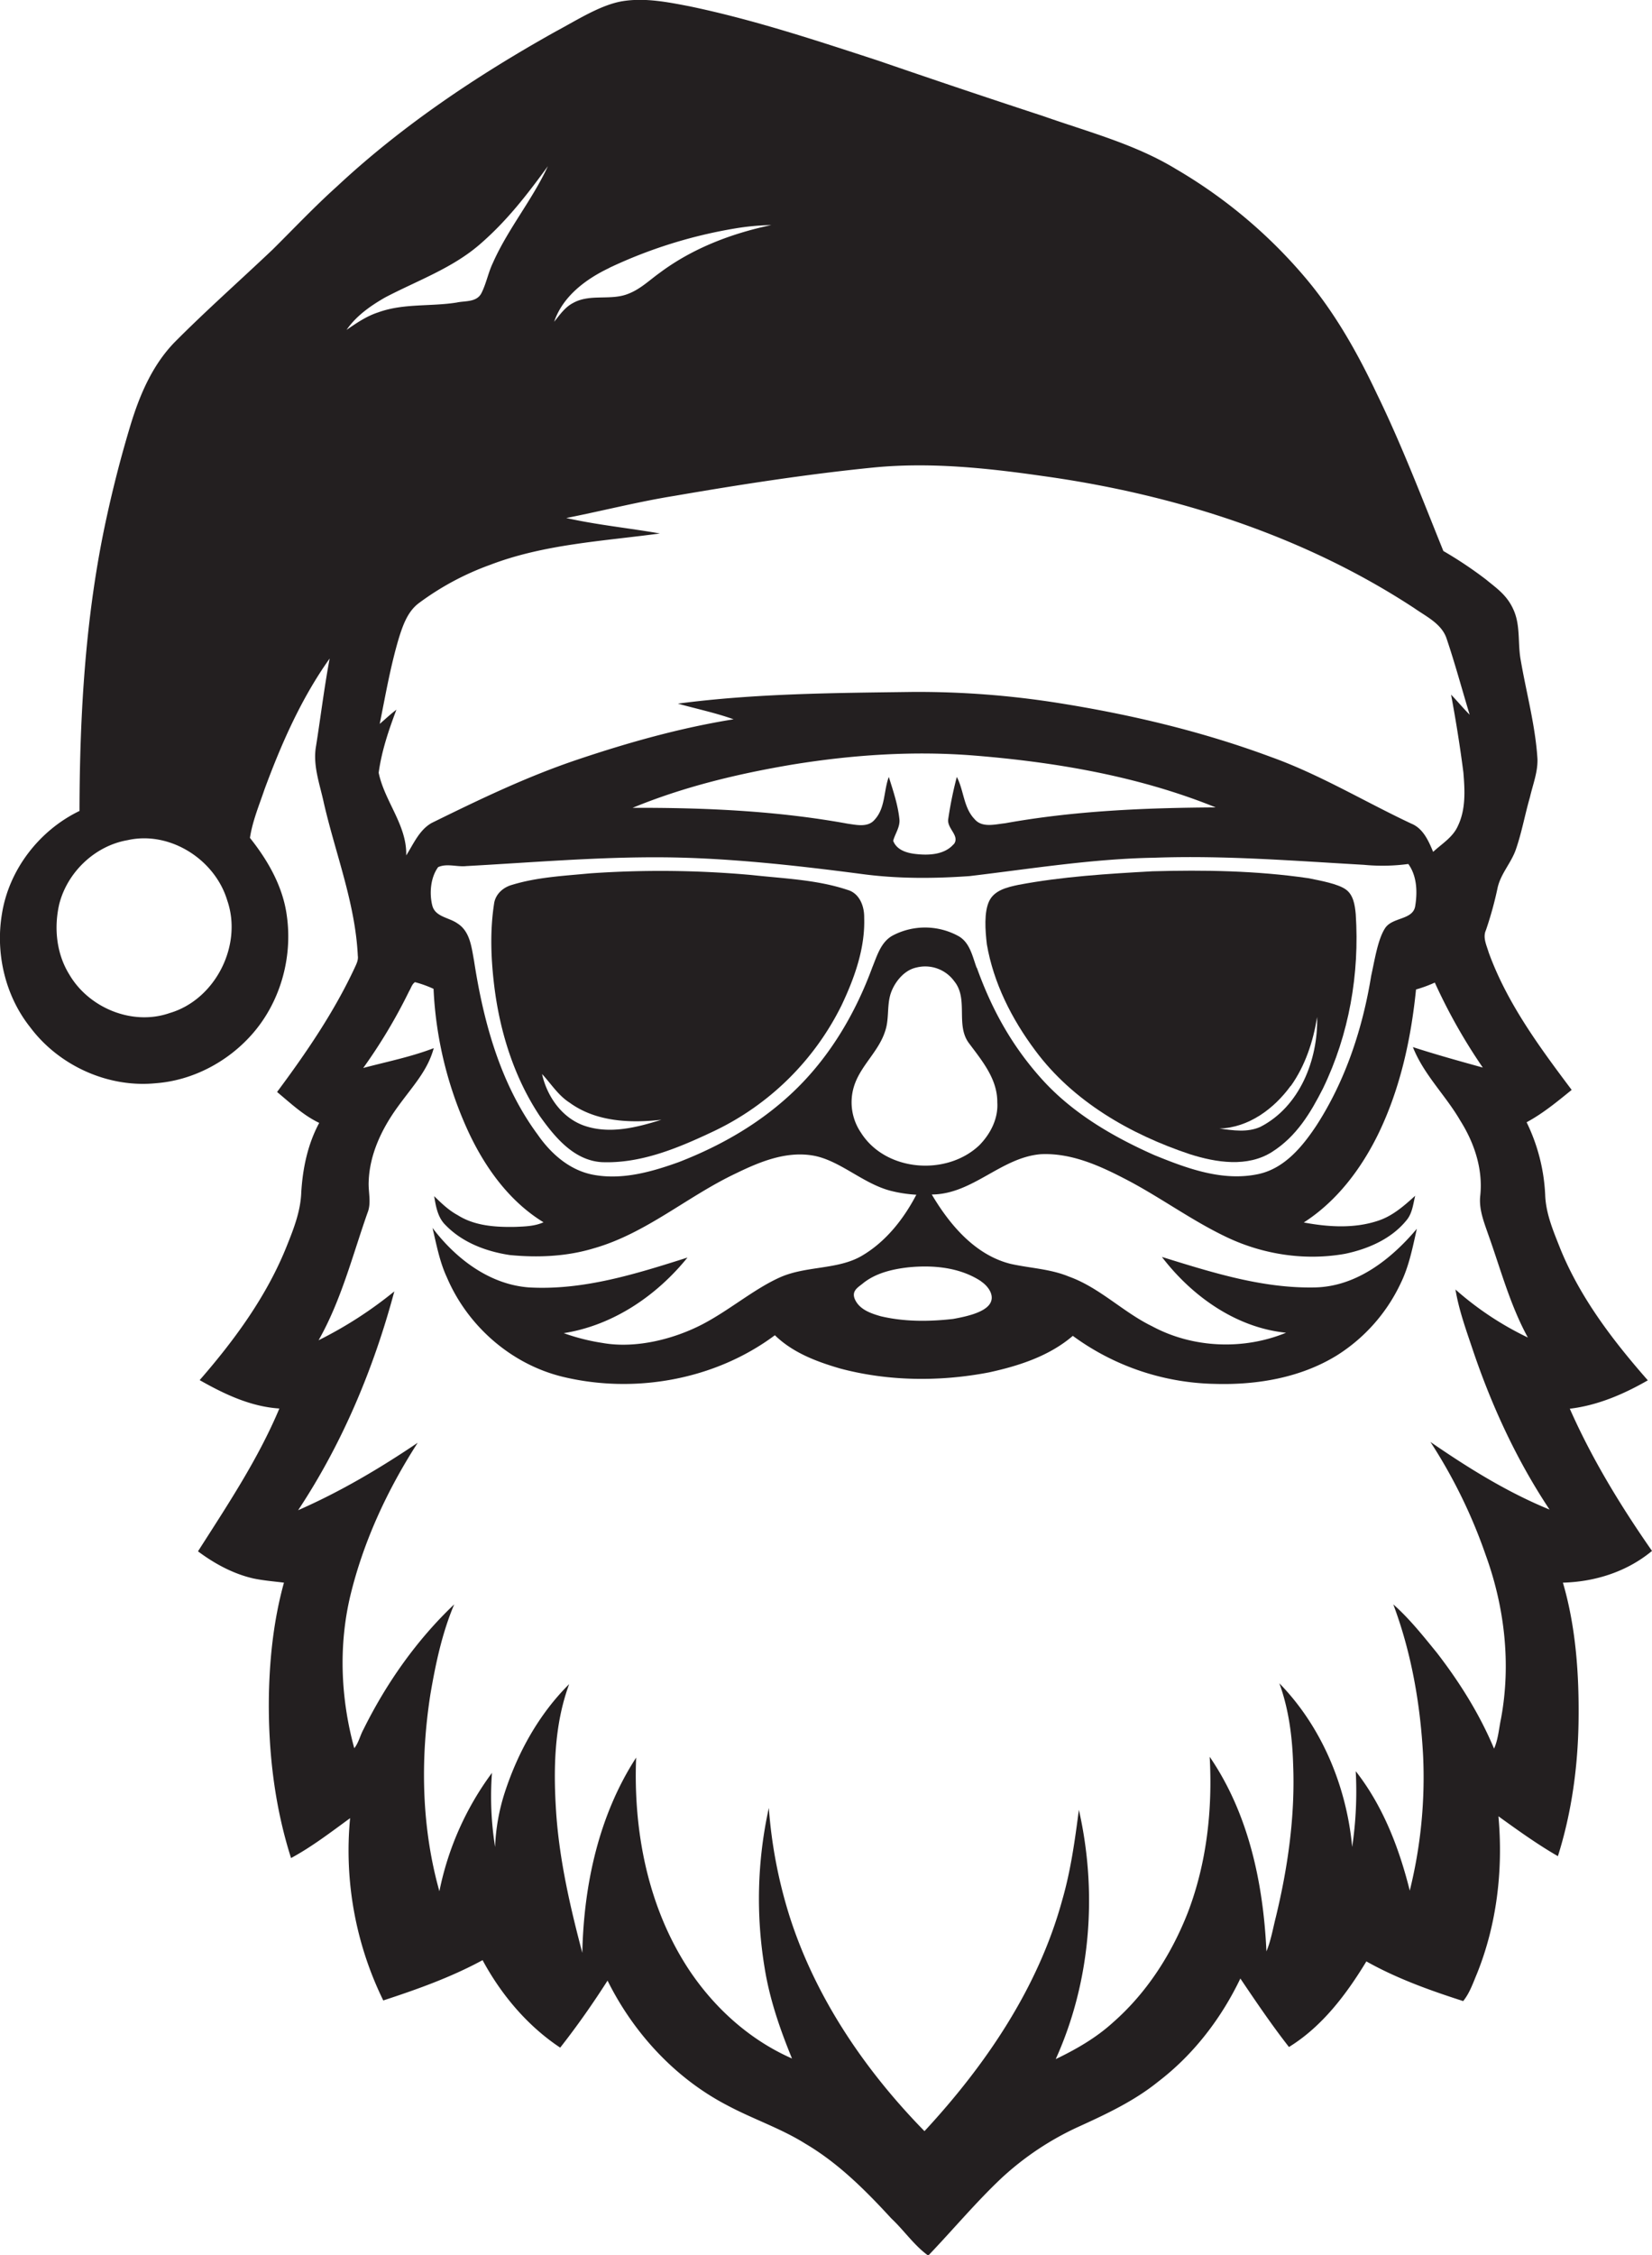<svg id="Layer_1" data-name="Layer 1" xmlns="http://www.w3.org/2000/svg" viewBox="0 0 791.8 1080"><title>biseeise_Black_SANTA_flat_black_logo_White_background_754e9ca5-3f50-4799-a0f9-bb92ad8cb632</title><path d="M570.3,552.8c12.6,4,27.6,6.4,39.4-1.1s18.5-18.8,24.4-30.4c12.5-25.8,17.6-54.9,15.7-83.5-0.4-4.3-1.1-9.3-4.9-11.9s-11.8-4.1-17.9-5.3c-24.7-3.6-49.8-4-74.7-3.3-21.5,1.2-43,2.5-64.2,6.5-5.2,1.1-11.5,2.5-14,7.8s-1.9,13.9-1.1,20.7c3.2,18.5,11.9,35.7,23.1,50.7C514.2,527.5,541.8,543.3,570.3,552.8Zm48.4-32.7c6.9-9.7,10.7-21.3,12.6-33,0.5,20.4-8.3,42.9-27.2,52.6-6.2,2.8-13.2,1.7-19.6.8C598.4,540.1,610.6,531.1,618.6,520.1Z" fill="#231f20"/><path d="M791.8,742.8c-15-21.5-28.8-44.1-39.4-68.1,13.4-1.6,25.9-7,37.4-13.6-16.7-19-32.3-39.4-41.9-62.9-3.3-8.4-7-16.8-7.3-26a88.2,88.2,0,0,0-8.9-34.7c7.8-4.2,14.7-9.9,21.6-15.5-15.4-20.5-31-41.6-39.8-65.9-1-3.4-2.9-7.1-1.3-10.6a173,173,0,0,0,5.6-20.3c1.5-6.8,6.6-12,8.8-18.5,2.8-8.1,4.3-16.6,6.7-24.9,1.4-6.1,3.8-12,3.6-18.3-1-16-5.3-31.5-8-47.2-1.5-7.8-.1-16.1-3.2-23.6s-8.2-10.8-13.4-15.1a193.5,193.5,0,0,0-20.5-13.7c-10.2-25.2-19.9-50.7-31.8-75.1-9.3-19.7-20.1-38.9-34.2-55.6A238.9,238.9,0,0,0,563.7,81C544,69,521.6,63.2,500,55.6q-39.7-13-79.2-26.6c-29.8-9.7-59.6-19.6-90.4-26-10.4-2-21-4.1-31.6-2.5s-22,9-32.5,14.6C228.9,36,192.9,60,161.5,89.3c-10.7,9.6-20.6,20.1-30.8,30.2-15.6,14.8-31.8,29.1-47,44.4C72.9,175,66.8,189.5,62.4,204.1s-8.1,29-11.3,43.7C41,293.9,38.2,341.3,38.1,388.4,18.8,397.7,4.2,416.6.9,437.9c-3.1,18.8,1.6,39,13.5,54,13.8,18.5,37.4,29.2,60.3,26.9,17.5-1.3,34.2-10.1,45.8-23.1,13.7-15.3,19.8-36.7,17-56.9-1.8-14-9-26.6-17.7-37.5,1.2-8,4.4-15.6,7-23.3,8.1-21.9,17.6-43.5,31.2-62.6-2.6,13.9-4.3,27.9-6.5,41.8-1.7,9.3,1.8,18.4,3.7,27.3,5.6,24.4,15.1,48.1,16.3,73.3,0.3,1.9-.6,3.8-1.4,5.5-9.9,21.3-23.3,40.9-37.3,59.7,6.4,5.3,12.6,11.2,20.2,14.8-5.5,10.2-7.9,21.7-8.6,33.2-0.3,8.9-3.5,17.2-6.8,25.4-9.5,24-25,45.2-41.9,64.6,11.8,6.7,24.4,12.7,38.2,13.6-10.2,24.3-24.9,46.3-39,68.4,7.9,5.9,16.9,10.8,26.6,13,4.8,1,9.8,1.4,14.6,2-4.8,17.3-6.8,35.3-7.2,53.2-0.5,26.5,2.5,53.3,10.6,78.7,10-5.4,19.1-12.4,28.3-19.1a163.2,163.2,0,0,0,15.9,87.3c16.2-5.3,32.5-11.1,47.6-19.3,8.9,16.5,21.5,31.5,37.2,41.9,8.1-10.3,15.6-21,22.7-32.1,12.4,25,32.3,46.7,57.3,59.7,12.3,6.6,25.7,11,37.5,18.4,15.8,9.3,28.9,22.4,41.2,35.8,6.1,5.7,10.9,12.9,17.7,17.8,11.8-12.3,22.7-25.4,35.1-37.1a139.7,139.7,0,0,1,36.7-24.5c13.4-6.1,26.9-12.4,38.4-21.7,16.9-12.9,30.2-30.2,39.4-49.4,7.5,11.1,15,22.2,23.3,32.8,15.9-9.8,27.5-25.2,37.1-41,14.6,8.2,30.5,13.9,46.4,19,3.1-3.8,4.7-8.6,6.6-13.1,9.6-23.8,12.6-50,10.3-75.4,9.3,6.7,18.6,13.4,28.5,19.1,6.6-20.9,9.6-42.9,9.9-64.7s-1.2-44.8-7.5-66.3C764.6,757.6,779.9,752.7,791.8,742.8ZM81.3,485.2c-17.8,6.2-38.7-2.4-48.1-18.5-6.2-10-7.4-22.4-4.8-33.7,3.9-15.3,17.1-27.9,32.7-30.6,20.3-4.6,41.9,9.2,47.8,28.8C116.4,452.7,103.2,478.8,81.3,485.2ZM499.9,228c62.7,8.7,124.8,28.4,178,63.3,5.7,4,13,7.4,15.4,14.4,4.1,12.1,7.4,24.4,11.1,36.6-3.1-3.1-5.9-6.5-8.9-9.6,2.3,12.4,4.3,24.8,5.9,37.3,0.7,8.5,1.2,17.6-2.6,25.5-2.4,5.5-7.7,8.6-11.9,12.5-2.2-5.3-4.8-11.2-10.4-13.5-22.4-10.5-43.8-23.5-67.2-31.9-32.8-12.2-66.9-20.3-101.4-25.8a429.1,429.1,0,0,0-70.6-5.4c-37.5.5-75.2,0.7-112.4,5.6,8.9,2.5,18.1,4.4,26.7,7.5-25.5,4.1-50.4,11.1-74.8,19.3s-47,19.1-69.8,30.3c-6,3.3-8.8,10.1-12.3,15.6,0.4-14.5-10.4-25.9-13.2-39.6,1.4-10.4,4.8-20.4,8.5-30.2-2.8,2.1-5.3,4.5-8,6.8,2.8-13.9,5.2-27.9,9.3-41.5,1.9-6,4.2-12.4,9.4-16.3A132.6,132.6,0,0,1,235,270.5c25.9-9.9,54-11.3,81.3-15-15-2.6-30.1-4.1-44.9-7.4,17.3-3.4,34.4-7.8,51.8-10.6,31.4-5.4,62.9-10.3,94.6-13.5C445.2,221.2,472.7,224.1,499.9,228ZM412.6,542.4a25.8,25.8,0,0,1-2.8-23.5c3.4-9.1,11.4-15.6,14.4-24.9,1.9-5.4,1-11.2,2.3-16.7s6.1-12.5,12.7-13.9a17.2,17.2,0,0,1,18.2,6.6c6.9,8.5.5,20.9,7,29.6S478.1,516.9,478,528c0.5,7.8-3.3,15.1-8.6,20.5C453.7,563.4,424.4,561.2,412.6,542.4Zm57.6,71.3c3.5,2.3,7,7.1,4,11.1s-11.3,5.8-17.4,6.9c-11.5,1.3-23.3,1.4-34.7-1.3-4.5-1.3-9.6-3-12-7.4s0.8-6.2,3.2-8.1c6.1-5.1,14.2-7,21.9-7.9C447.1,605.8,460,606.9,470.3,613.7Zm-2.1-150.2c-2-5.4-3.2-12-8.6-15.1a33.3,33.3,0,0,0-31.7-.3c-5.6,3.1-7.4,9.6-9.7,15.2-7.9,21.5-19.7,41.7-36,57.8s-35.9,27.4-56.8,35.5c-13.1,4.7-27.2,8.7-41.2,6-11.2-2.2-20.1-10.1-26.4-19.2-17.9-24.2-26-54-30.5-83.3-1.2-6.4-1.9-14-7.9-17.8-4-2.9-10.7-3.1-12.1-8.6s-1-13.2,2.8-18.4c4.2-1.9,9.1,0,13.5-.5,31.2-1.7,62.5-4.4,93.8-4.2s64.5,3.9,96.5,8.1c16.8,2.2,34,2.1,50.9.9,29.5-3.5,58.9-8.3,88.6-8.8,33.5-1.2,67,1.5,100.4,3.4a92.4,92.4,0,0,0,21.3-.4c4.2,5.8,4.4,13.5,3.3,20.2s-10.9,5.2-14.4,10.5-5,15.2-6.7,22.9c-4.1,25.2-12.3,50.1-26.2,71.6-6.7,10.1-15.3,20.6-27.8,23.3-17.2,3.7-34.3-2.7-50-9.1-19.8-8.8-39.1-20-53.8-36.3S475.2,483,468.2,463.5Zm-11-59.2c-4.2,4.9-11.4,5.4-17.4,4.8-4.5-.4-9.8-1.7-11.6-6.4,0.9-3.4,3.3-6.5,3-10.2-0.7-7-3-13.7-5.1-20.4-2.5,6.7-1.6,14.9-6.8,20.5-3.2,3.8-8.6,2.5-12.9,1.9-34-6.2-68.6-7.7-103.1-7.6,24.5-10.1,50.4-16.3,76.5-20.7,28.9-4.7,58.4-6.7,87.7-4.3,39.3,3.2,78.7,10,115.3,24.8-33.8.2-67.7,1.6-101,7.6-4.8.5-11,2.3-14.6-2-5.3-5.5-5.1-13.7-8.5-20.2a183.3,183.3,0,0,0-4.1,20.1C453.7,396.8,460.2,400.2,457.2,404.3Zm-165.1-276a228.5,228.5,0,0,1,60.4-18.9,116.8,116.8,0,0,1,17.3-1.6c-19.1,4-37.7,11.1-53.4,22.8-4.9,3.5-9.3,7.8-14.9,10-8.5,3.6-18.5-.1-26.7,4.5-3.9,2-6.4,5.7-9.1,9C269.8,141.8,280.9,133.6,292.1,128.3ZM166.1,158c4.7-6.8,11.6-11.6,18.6-15.6,15.3-8,32-13.9,45.2-25.3s22.9-24.1,32.7-37.5c-7.5,16.2-19.2,30.1-26.4,46.4-2.2,4.6-3.1,9.7-5.4,14.3s-7.9,3.7-11.9,4.6c-12.5,2-25.5.3-37.6,4.7C175.7,151.4,170.9,154.7,166.1,158Zm546,586.8c9.1,25,12.2,52.3,7.3,78.5-1,4.7-1.3,9.7-3.3,14.2-6.9-16.5-16.5-31.8-27.4-45.9-6.6-8.1-13.1-16.3-20.9-23.2,8.7,23.2,13,47.9,14.3,72.6a225.2,225.2,0,0,1-6.4,64.5c-5.1-20.4-12.8-40.5-25.9-57.2a181.5,181.5,0,0,1-1.7,36.3c-2.7-28.9-14.5-57.5-34.9-78.4,4.5,12.4,6.2,25.6,6.6,38.8,1,24.6-2.5,49.3-8.3,73.2-1.4,5.5-2.3,11.1-4.5,16.4-1.5-32.5-8.5-65.9-27.2-93.2,1.4,25.2-1.4,50.8-10.4,74.4-7.8,20-19.7,38.6-35.9,52.8-8.1,7.4-17.7,12.9-27.5,17.6,16.8-37.1,20.1-79.7,11.1-119.4-1.9,14.6-3.9,29.2-8,43.3-11.5,42-36.7,79-66,110.6-28.4-29-52-63.6-64.5-102.4a228,228,0,0,1-10.1-52.4,202.1,202.1,0,0,0-2,76.7c2.4,15,7.4,29.4,13.1,43.3-20.3-8.9-37.3-24.3-49.5-42.7-19.6-29.8-26.6-66.2-25.2-101.4-17.9,27.6-25.1,60.9-25.8,93.5-5.8-21.9-10.9-44.1-12.5-66.7-1.4-20.7-1.1-42.2,6.2-62-14.4,14.3-24.5,32.5-30.8,51.7a96.2,96.2,0,0,0-4.7,26.3,152.8,152.8,0,0,1-1.5-35.5,142.3,142.3,0,0,0-25.2,56.7c-8.6-30.6-9.2-63.1-4.3-94.4,2.5-14.6,5.6-29.3,11.4-43-18,17.1-32.5,37.7-43.5,59.9-1.6,2.9-2.3,6.4-4.4,9-6.5-23.7-7.6-49-1.9-73,6.3-26.1,17.8-50.8,32.3-73.3-18.2,12.3-37.2,23.5-57.3,32.3,21.2-32,36.2-67.8,46.1-104.8a194.7,194.7,0,0,1-36.3,23.4c10.8-19,16.2-40.4,23.4-60.9,2-4.8.4-9.9,0.6-14.9,0.4-13.1,6.2-25.3,13.8-35.8s14.4-17.4,17.4-28.3c-10.9,4.2-22.5,6.5-33.8,9.5a255.2,255.2,0,0,0,22-36.8c0.9-1.4,1.3-3.3,2.8-4.3a53.4,53.4,0,0,1,8.9,3.2,183,183,0,0,0,17,69.1c8,16.9,19.5,32.8,35.7,42.7-4.2,1.9-8.8,2-13.3,2.2-9.5.2-19.6-.4-27.8-5.6-4.3-2.3-7.8-5.7-11.3-9.1,0.8,4.9,1.7,10.2,5.4,13.8,8.1,8.4,19.5,12.7,30.9,14.4,13.4,1.3,27.2.7,40.1-3.2,25.1-7.1,44.9-24.9,68.2-35.9,11.3-5.5,23.8-10.7,36.7-8.6s24,13.4,37.4,16.9a64.3,64.3,0,0,0,12.4,1.9c-6.1,11.7-14.7,22.6-26.2,29.3s-26.7,4.7-39.2,10.3-24.4,15.9-37.4,22.6-31.3,11.7-47.6,8.8a98.6,98.6,0,0,1-18.6-4.7c23.6-3.7,44.5-17.9,59.3-36.2-24.6,7.8-49.9,15.8-76,14.3-18.9-1.4-35.1-13.8-46.2-28.5,1.9,8,3.4,16.2,6.9,23.7,9.9,23.2,30.6,41.4,55.1,47.5,34.7,8.5,73.4,1.6,102.1-19.8,8.6,8.4,20.1,12.7,31.5,16,23.1,6.1,47.7,6.3,71.1,1.8,14.3-3.1,28.9-7.8,40.2-17.5a118.8,118.8,0,0,0,68,23c20.2,0.6,41.1-2.9,58.5-13.6a82.1,82.1,0,0,0,30.7-34.7c4-8.2,5.7-17.2,7.7-26-12.2,14.5-28.8,27.6-48.6,28.1-25.3.6-49.7-7.2-73.6-14.6,14.3,18.7,35.5,33.9,59.5,36.3-20.4,8.4-44.7,7.4-64.2-3.1-14-6.8-25.1-18.5-39.9-23.8-8.9-3.7-18.7-4-28-6.1-17-4.3-29.1-18.7-37.7-33.2,19.6-.1,33.1-17.7,52.2-19.3,14.1-.7,27.4,5.1,39.6,11.4,17.1,8.7,32.5,20.3,49.9,28.5s37.4,11.2,56.4,7.8c11-2.3,22.1-7.1,29.3-15.9,2.9-3.3,3.3-7.8,4.3-11.9-5.2,4.7-10.7,9.6-17.6,11.9-11.5,3.9-24,3.1-35.8.9,15.9-10.2,27.6-25.8,35.8-42.6,10.4-21.5,15.6-45.2,18-69a64,64,0,0,0,9-3.3,267,267,0,0,0,23,40.7c-11.2-3.1-22.4-6.2-33.5-9.8,5.2,13.2,15.7,23.1,22.7,35.2,6.7,10.6,10.9,23.1,9.6,35.8-0.8,6.6,1.8,12.9,3.9,19,5.9,16.5,10.4,33.6,18.9,49.1a149.6,149.6,0,0,1-34.7-23c1.6,9.6,4.9,18.8,8,28,9.1,27.2,21.2,53.5,37.1,77.4-20.3-8.3-39.1-20-57.1-32.4A248.4,248.4,0,0,1,712.1,744.8Z" fill="#231f20"/><path d="M406.2,426.2c-14.7-4.9-30.4-5.4-45.8-7.1a485.6,485.6,0,0,0-77.7-.8c-12.5,1.2-25.2,1.8-37.3,5.5-4.3,1.2-8,4.5-8.6,9.1-2,13-1.5,26.3.1,39.4,2.7,21.9,9.5,43.7,21.8,62.2,7.2,10.1,16.3,21.2,29.6,22.1,19.1,0.8,37.3-7,54.2-15a131,131,0,0,0,60.9-60.2c6.2-13.1,11.3-27.3,10.8-41.9C414.3,433.9,411.9,427.8,406.2,426.2Zm-126,113c-10.8-3.7-18-14-20.4-24.8,4.3,4.6,7.7,10.2,13.2,13.7,12.6,9.2,29.1,9.9,44,8.2C305.2,540,292.3,543.3,280.2,539.2Z" fill="#231f20"/></svg>